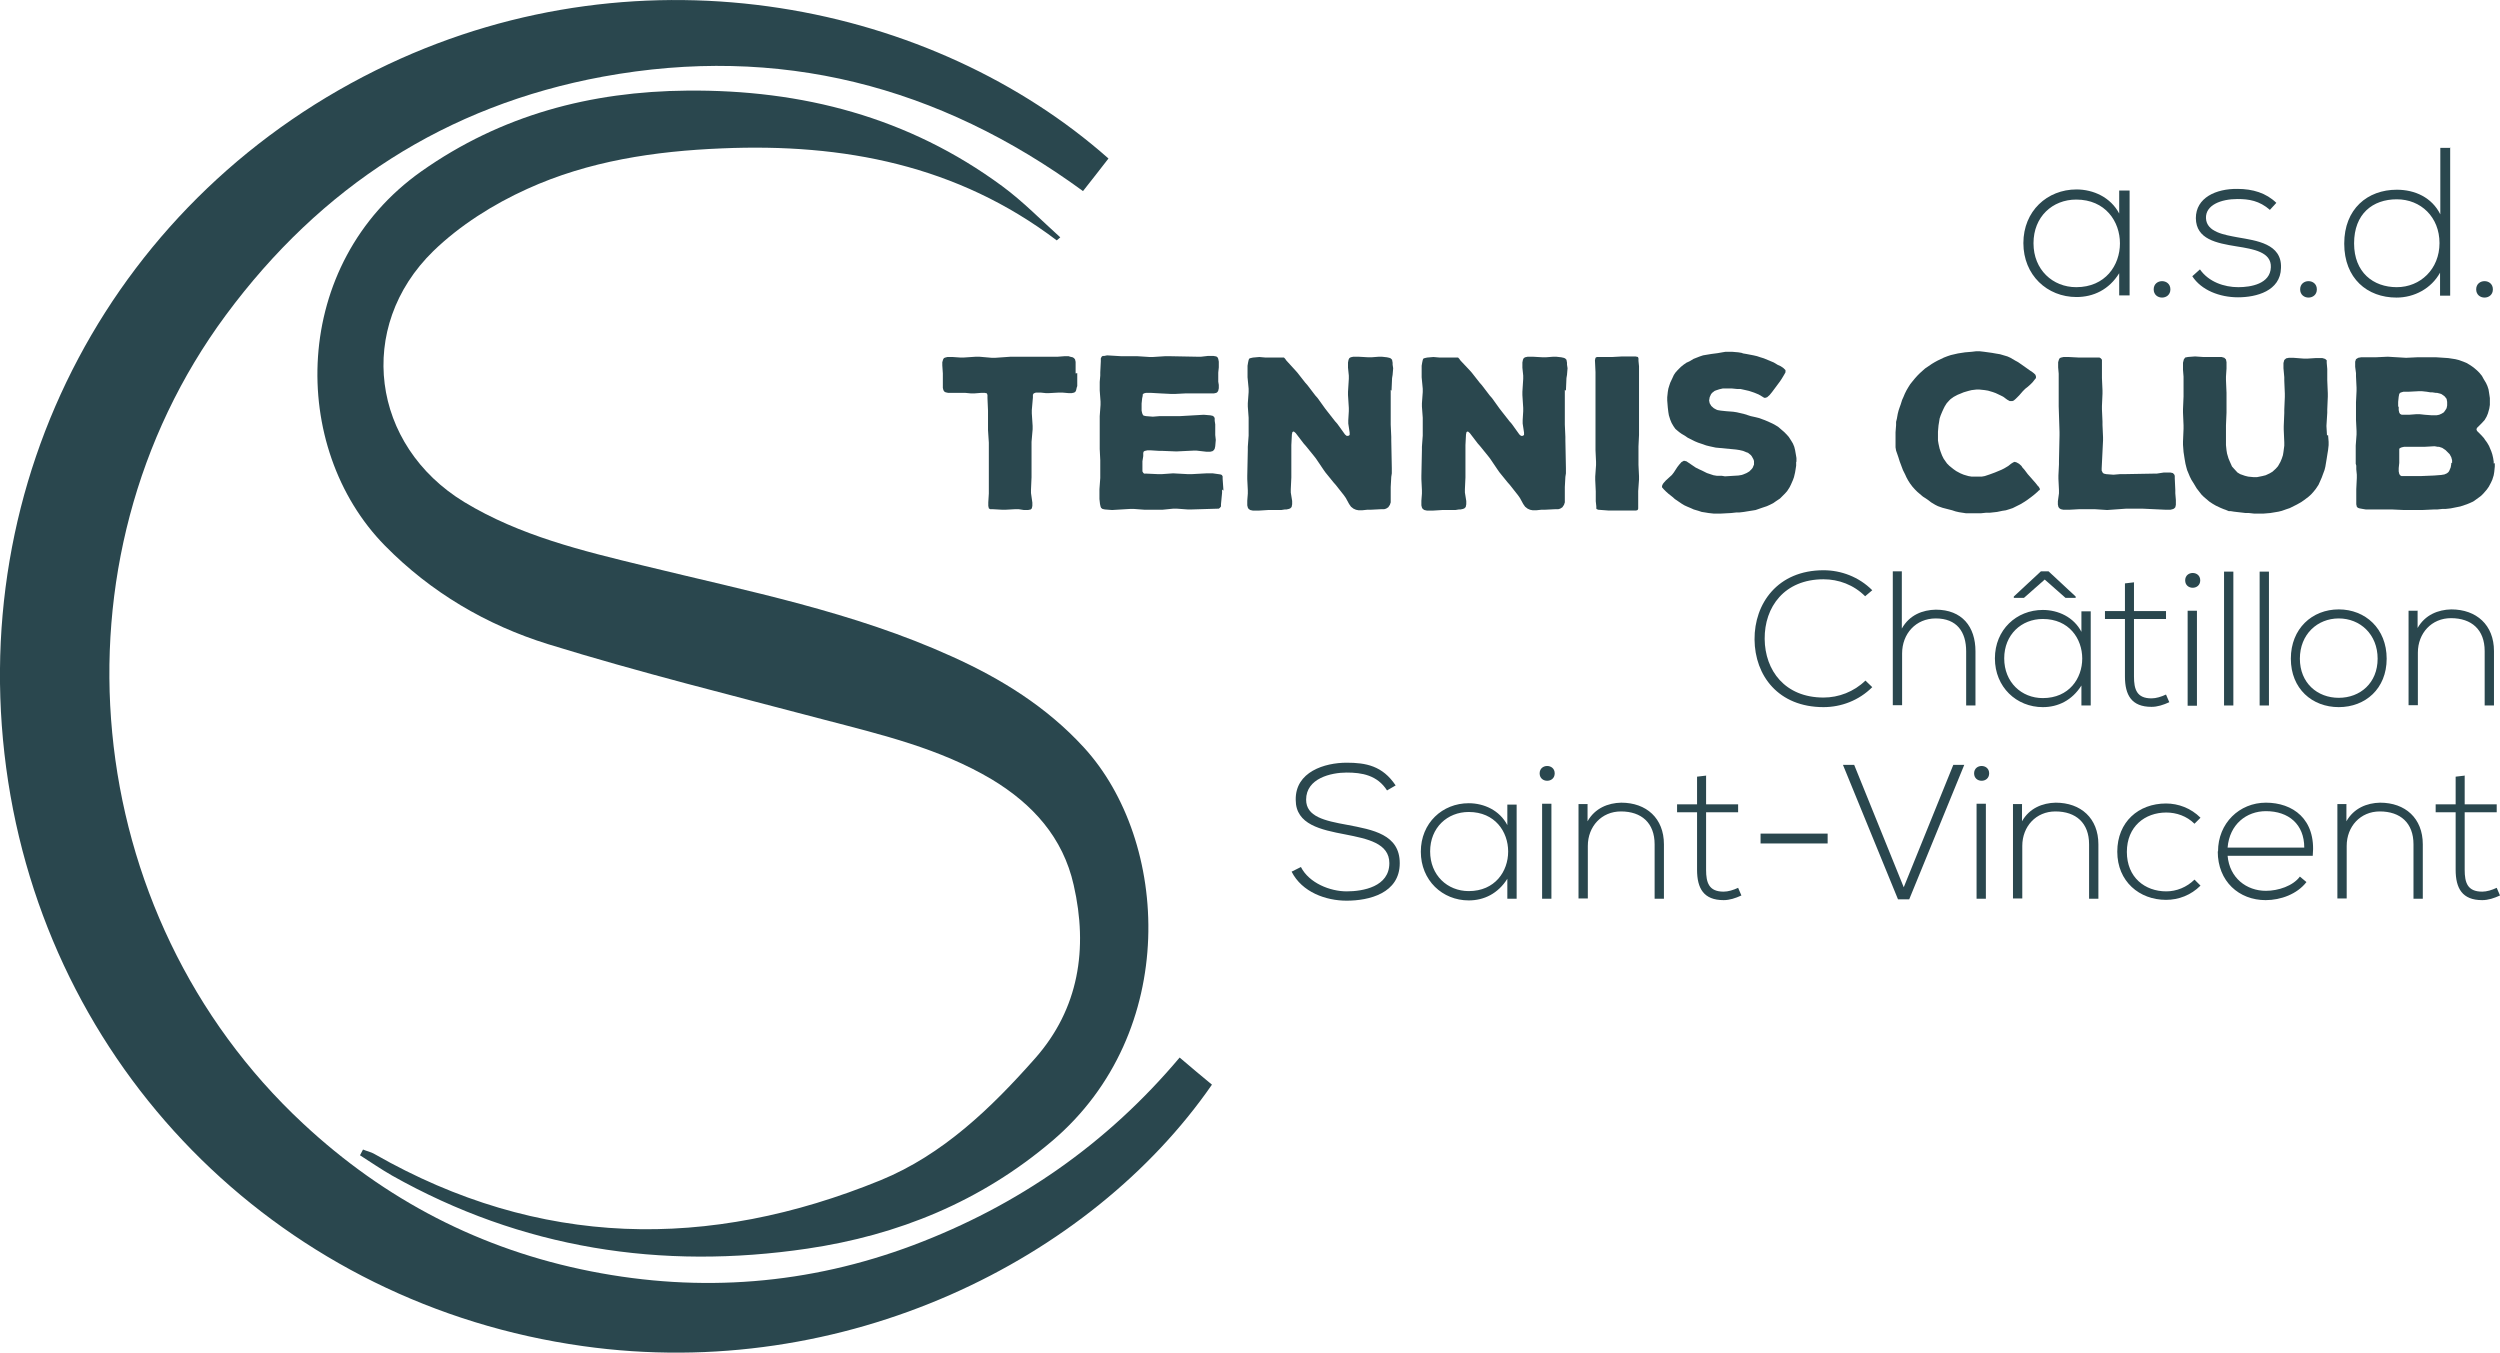<?xml version="1.0" encoding="UTF-8"?>
<svg id="Livello_2" data-name="Livello 2" xmlns="http://www.w3.org/2000/svg" viewBox="0 0 91.32 49.42">
  <defs>
    <style>
      .cls-1 {
        fill: #2a474e;
      }
    </style>
  </defs>
  <g id="Livello_1-2" data-name="Livello 1">
    <g>
      <g>
        <path class="cls-1" d="M43.09,38.63c.45.38.81.69,1.18.99-4.42,6.39-13.41,10.9-22.98,9.55C10.44,47.65,1.98,39.39.3,28.56-1.4,17.55,4.21,7.05,14.18,2.35,23.6-2.09,34.13.16,40.49,5.79c-.3.39-.6.77-.93,1.19-5.28-3.86-11.11-5.36-17.54-4.18-5.73,1.06-10.3,4.02-13.77,8.71-6.62,8.95-5.39,21.89,2.82,29.53,2.99,2.79,6.5,4.61,10.52,5.4,4.01.79,7.95.48,11.78-.96,3.81-1.44,7.06-3.69,9.72-6.85Z"/>
        <path class="cls-1" d="M38.6,8.78c-3.63-2.75-7.79-3.55-12.23-3.36-2.45.1-4.87.46-7.11,1.48-1.24.56-2.46,1.33-3.43,2.27-2.85,2.78-2.27,7.1,1.13,9.17,2.03,1.23,4.31,1.78,6.58,2.33,3.8.93,7.64,1.68,11.23,3.31,1.8.81,3.46,1.84,4.81,3.31,3.15,3.42,3.53,10.42-1.15,14.39-2.6,2.21-5.62,3.44-8.94,3.93-5.34.79-10.43,0-15.17-2.67-.4-.23-.78-.49-1.17-.74.04-.07.07-.14.11-.21.14.06.3.09.43.17,6,3.43,12.19,3.52,18.48.95,2.27-.93,4.04-2.64,5.64-4.45,1.6-1.81,1.94-4.01,1.41-6.33-.39-1.74-1.5-2.96-2.99-3.86-1.9-1.13-4.02-1.63-6.12-2.18-3.37-.89-6.76-1.73-10.09-2.76-2.25-.7-4.28-1.89-5.96-3.6-3.51-3.57-3.45-10.29,1.33-13.67,2.92-2.06,6.19-2.92,9.71-2.95,4.2-.04,8.09.97,11.51,3.49.76.56,1.42,1.24,2.12,1.87l-.14.12Z"/>
      </g>
      <path class="cls-1" d="M77.79,6.97v3.82h-.38v-.81c-.37.6-.94.87-1.56.87-1.07,0-1.94-.8-1.94-1.97s.87-1.96,1.94-1.96c.62,0,1.25.29,1.56.88v-.84h.38ZM74.28,8.89c0,.96.7,1.6,1.56,1.6,2.13,0,2.13-3.2,0-3.2-.87,0-1.56.63-1.56,1.59Z"/>
      <path class="cls-1" d="M79.28,10.57c0,.4-.61.4-.61,0s.61-.4.61,0Z"/>
      <path class="cls-1" d="M82.92,7.67c-.39-.34-.77-.4-1.19-.4-.6,0-1.17.22-1.15.7.02.51.68.61,1.16.7.68.12,1.62.23,1.58,1.12-.02.84-.9,1.07-1.57,1.07s-1.34-.26-1.67-.77l.28-.25c.32.46.89.65,1.4.65.46,0,1.17-.12,1.19-.73.02-.55-.62-.66-1.25-.76-.74-.12-1.48-.26-1.49-1.03,0-.75.74-1.08,1.52-1.07.56,0,1.05.15,1.42.51l-.23.25Z"/>
      <path class="cls-1" d="M84.63,10.57c0,.4-.61.4-.61,0s.61-.4.61,0Z"/>
      <path class="cls-1" d="M89.5,5.38v5.42h-.37v-.84c-.32.58-.94.91-1.59.91-1.07,0-1.91-.7-1.91-1.97s.85-1.97,1.92-1.97c.66,0,1.28.28,1.59.9v-2.43h.37ZM85.99,8.89c0,1.06.7,1.6,1.56,1.6s1.56-.66,1.56-1.61-.68-1.6-1.56-1.6-1.56.53-1.56,1.61Z"/>
      <path class="cls-1" d="M91.06,10.57c0,.4-.61.4-.61,0s.61-.4.61,0Z"/>
      <path class="cls-1" d="M39.35,13.63v.12s0,.23,0,.23v.12s-.02.06-.02.06l-.02.09-.02.05-.05.04-.09.02h-.12l-.23-.02h-.12s-.36.02-.36.02h-.12l-.19-.02h-.17s-.08.03-.08.03l-.03.05v.1s-.04.46-.04.46v.12l.03.46v.12s-.04.46-.04.46v.12s0,.46,0,.46v.71l-.02.46v.12s.05.35.05.35v.12s-.02.09-.02.09l-.04.04-.1.02h-.15s-.19-.03-.19-.03h-.13s-.35.02-.35.02h-.12l-.35-.02h-.09s-.05-.03-.05-.03l-.02-.09v-.13l.02-.32v-.12s0-.58,0-.58v-.46s0-.12,0-.12v-.46s0-.12,0-.12l-.03-.46v-.12s0-.59,0-.59l-.02-.46v-.11l-.02-.06-.08-.02h-.12l-.25.02h-.14l-.21-.02h-.13s-.13,0-.13,0h-.18s-.12,0-.12,0h-.06s-.09-.02-.09-.02l-.05-.03-.03-.05-.02-.08v-.18s0-.23,0-.23v-.12l-.02-.29v-.12s.03-.1.03-.1l.03-.05.05-.02.08-.02h.18l.29.02h.12l.45-.03h.12l.46.04h.12l.57-.04h.45s.12,0,.12,0h.58s.57,0,.57,0l.26-.02h.13s.06.02.06.02l.09.02.05.03.04.05.02.09v.17s0,.25,0,.25Z"/>
      <path class="cls-1" d="M44.64,17.88v.12s-.04.42-.04.42v.08s-.04.05-.04.05l-.04.03-1.01.03h-.12l-.41-.03h-.12s-.4.04-.4.04h-.12s-.53,0-.53,0l-.4-.03h-.12l-.67.04-.26-.02-.09-.02-.05-.04-.02-.05-.02-.09-.02-.18v-.12s0-.12,0-.12v-.12l.03-.41v-.53s0-.12,0-.12l-.02-.41v-.12s0-.42,0-.42v-.66l.03-.41v-.12s-.03-.41-.03-.41v-.12s0-.19,0-.19l.02-.23v-.12l.02-.4v-.11s.03-.06.03-.06l.04-.03h.06s.1-.02.1-.02l.5.03h.47s.12,0,.12,0l.46.03h.12l.46-.03h.12l1.05.02h.13s.26-.03.26-.03h.19l.11.02.05.04.02.05.02.1v.21l-.02.19v.33s.02.12.02.12v.12s-.02.09-.02.09l-.03.05-.04.03-.09.02h-.19s-.73,0-.73,0h-.12l-.39.02h-.12l-.4-.02-.35-.02h-.18s-.08.02-.08.02l-.04.04v.05s-.02.09-.02.09l-.02.19v.26s.02.09.02.09l.02.05.03.04.09.02.25.02.25-.02h.74l.87-.05.24.02.09.02.05.04.02.05v.09s.02.13.02.13v.13s0,.26,0,.26l.02.18-.02.23-.02.09-.03.05-.05.04-.08.02h-.15l-.35-.04h-.12s-.62.03-.62.03l-.5-.02h-.12l-.31-.02h-.13s-.09.02-.09.02l-.04.02-.02.05v.12s-.03.19-.03.19v.12s0,.17,0,.17v.08s.03.05.03.05l.03.03h.09s.43.02.43.02h.12l.42-.03.55.03h.12l.55-.03h.23s.28.04.28.04l.05.02.03.05v.09s.03.43.03.43Z"/>
      <path class="cls-1" d="M50.8,14.24v.12s0,1.15,0,1.15l.02.45v.12l.02,1.02v.19s-.02.13-.02.13l-.02.37v.45s0,.11,0,.11l-.03.09-.06.09-.08.05-.07.02h-.11s-.39.02-.39.02h-.12s-.19.02-.19.02h-.12l-.1-.02-.09-.04-.09-.07-.07-.1-.12-.22-.07-.1-.3-.38-.08-.09-.3-.37-.07-.1-.27-.4-.07-.09-.3-.37-.08-.09-.29-.38-.07-.06-.05.02-.02.09-.02.39v.51s0,.12,0,.12v.43s0,.12,0,.12l-.02.43v.12s.05.31.05.31v.12s-.02.1-.02.1l-.05.05-.05.02-.09.02h-.06s-.13.02-.13.02h-.36s-.12,0-.12,0l-.32.02h-.24s-.09-.02-.09-.02l-.06-.04-.03-.05-.02-.08v-.05s0-.12,0-.12l.02-.26v-.12s-.02-.41-.02-.41v-.12l.02-.94v-.12s.03-.41.03-.41v-.12s0-.53,0-.53l-.03-.41v-.12l.03-.41v-.12s-.04-.42-.04-.42v-.12s0-.18,0-.18v-.12s.02-.12.02-.12l.02-.09.02-.05.05-.02.09-.02.23-.02.23.02h.67s.04.04.04.04l.05.07.32.35.08.09.29.37.08.09.29.38.08.09.28.39.07.09.29.37.08.09.28.39.06.05h.06s.05-.03.05-.03v-.09l-.05-.33v-.12s.02-.33.02-.33v-.12l-.03-.47v-.12l.03-.47v-.12s-.03-.29-.03-.29v-.19l.02-.1.03-.06.05-.03.09-.02h.2s.35.02.35.02h.12l.26-.02h.12s.18.02.18.02l.09.02.05.02.05.05.02.11v.07s.02.13.02.13l-.02.24-.02.12-.02.46Z"/>
      <path class="cls-1" d="M57.16,14.24v.12s0,1.15,0,1.15l.02.45v.12l.02,1.02v.19s-.02.13-.02.13l-.02.37v.45s0,.11,0,.11l-.03.09-.06.09-.08.05-.07.02h-.11s-.39.02-.39.02h-.12s-.19.02-.19.02h-.12l-.1-.02-.09-.04-.09-.07-.07-.1-.12-.22-.07-.1-.3-.38-.08-.09-.3-.37-.07-.1-.27-.4-.07-.09-.3-.37-.08-.09-.29-.38-.07-.06-.05.02-.02.09-.02.39v.51s0,.12,0,.12v.43s0,.12,0,.12l-.02.43v.12s.05.31.05.31v.12s-.02.1-.02.1l-.05.05-.05.02-.09.02h-.06s-.13.02-.13.02h-.36s-.12,0-.12,0l-.32.02h-.24s-.09-.02-.09-.02l-.06-.04-.03-.05-.02-.08v-.05s0-.12,0-.12l.02-.26v-.12s-.02-.41-.02-.41v-.12l.02-.94v-.12s.03-.41.03-.41v-.12s0-.53,0-.53l-.03-.41v-.12l.03-.41v-.12s-.04-.42-.04-.42v-.12s0-.18,0-.18v-.12s.02-.12.02-.12l.02-.09.02-.05.05-.02.09-.02.23-.02.23.02h.67s.04.04.04.04l.05.07.33.35.08.09.29.37.08.09.29.38.08.09.28.39.07.09.29.37.08.09.28.39.06.05h.06s.05-.03.05-.03v-.09l-.05-.33v-.12s.02-.33.02-.33v-.12l-.03-.47v-.12l.03-.47v-.12s-.03-.29-.03-.29v-.19l.02-.1.03-.06.05-.03.09-.02h.2s.35.02.35.02h.12l.26-.02h.12s.18.02.18.02l.09.02.05.02.05.05.02.11v.07s.02.13.02.13l-.02.24-.02.12-.02.46Z"/>
      <path class="cls-1" d="M59.87,17.4v.12l-.03.42v.55s0,.09,0,.09l-.02.05-.06.02h-.11s-.4,0-.4,0h-.48l-.39-.03-.05-.02-.02-.02v-.08l-.02-.19v-.24s0-.12,0-.12l-.02-.42v-.12s.03-.42.03-.42v-.12s-.02-.43-.02-.43v-.54s0-.67,0-.67v-.43s0-.12,0-.12v-.42s0-.67,0-.67l-.02-.43.02-.09.05-.03h.08s.06,0,.06,0h.12s.19,0,.19,0h.12l.36-.02h.48l.09.02.02.05v.09s.02.2.02.2v.12s0,.76,0,.76v.42s0,.12,0,.12v.43s0,.12,0,.12v.42s0,.12,0,.12l-.02.42v.67l.02.42Z"/>
      <path class="cls-1" d="M65.61,16.88v.13s-.02.13-.02.13l-.02.12-.04.17-.04.11-.07.16-.05.1-.09.14-.08.09-.09.09-.09.09-.15.1-.1.07-.12.06-.11.05-.18.06-.23.08-.12.02-.19.03-.12.02-.17.02h-.11s-.18.02-.18.02l-.37.02h-.28s-.18-.02-.18-.02l-.12-.02-.13-.02-.12-.04-.17-.05-.11-.05-.12-.05-.11-.05-.1-.06-.25-.17-.09-.08-.14-.11-.09-.08-.09-.09-.06-.07v-.05s.03-.07.03-.07l.03-.04.08-.09.22-.2.07-.09.13-.2.07-.09.08-.09.09-.05.09.02.09.06.25.17.12.06.11.05.18.09.12.04.12.04.12.02h.18s.12.02.12.02l.49-.03.12-.02.06-.02.12-.05.1-.06.08-.08.04-.05.05-.12v-.13s-.02-.06-.02-.06l-.06-.11-.04-.05-.1-.08-.06-.02-.12-.05-.13-.03-.13-.02-.74-.07-.23-.05-.12-.03-.17-.06-.12-.04-.12-.05-.26-.13-.1-.07-.12-.07-.1-.07-.13-.11-.07-.1-.07-.12-.05-.12-.05-.16-.02-.12-.02-.17-.02-.25v-.12s.02-.19.02-.19l.02-.12.03-.1.04-.12.08-.17.05-.11.06-.09.08-.09.12-.12.1-.08.1-.07.11-.05.15-.09.23-.09.12-.04.18-.03.12-.02.23-.03.17-.03.12-.02h.12s.12,0,.12,0l.23.02.12.02.05.02.12.02.26.05.13.03.12.04.13.04.12.05.12.05.12.05.15.09.11.05.1.07.07.07v.08l-.05.09-.09.15-.06.09-.29.39-.09.11-.09.08-.06.02h-.05s-.08-.05-.08-.05l-.12-.07-.12-.05-.05-.02-.12-.04-.06-.02-.13-.03-.18-.04h-.12s-.2-.02-.2-.02h-.33s-.13.03-.13.03l-.12.04-.05.02-.09.07-.04.05-.05.11-.02.12.02.1.06.1.09.08.09.05.05.02.12.02.19.02.26.02.13.02.26.06.25.08.18.04.12.03.22.08.16.07.11.05.11.06.1.06.22.19.09.09.08.09.09.14.06.1.05.12.03.12.03.17.02.12v.13Z"/>
      <path class="cls-1" d="M74.48,17.91l-.06.06-.14.12-.09.07-.15.11-.09.06-.15.09-.1.05-.18.09-.12.04-.13.04-.13.02-.19.04-.27.03h-.14s-.19.02-.19.02h-.53s-.13-.02-.13-.02l-.13-.02-.13-.03-.12-.04-.35-.09-.17-.06-.1-.05-.15-.09-.09-.07-.1-.07-.11-.07-.2-.17-.09-.09-.09-.1-.09-.12-.07-.11-.06-.11-.05-.11-.08-.16-.12-.32-.05-.16-.08-.23-.02-.12v-.18s0-.12,0-.12v-.12s0-.13,0-.13l.02-.26v-.12s.03-.12.03-.12l.03-.17.03-.12.04-.12.04-.11.05-.16.05-.11.05-.12.06-.12.07-.12.07-.11.08-.1.09-.11.09-.1.09-.09.1-.09.09-.08.25-.17.1-.06.11-.06.23-.11.13-.05.12-.04.26-.06.13-.02.13-.02.24-.02.17-.02h.12s.17.02.17.02l.29.04.11.02.18.03.27.08.11.05.17.1.11.06.2.14.24.17.09.06.05.04.05.05.02.06v.06s-.05.06-.05.06l-.07.09-.09.09-.09.08-.09.07-.09.09-.13.15-.09.09-.04.04-.07.06-.05.02h-.05s-.05,0-.05,0l-.09-.05-.15-.11-.1-.05-.17-.08-.11-.04-.17-.05-.12-.02-.19-.02h-.12l-.17.02-.12.03-.17.05-.12.05-.1.04-.15.08-.11.08-.05.05-.09.1-.07.11-.05.1-.05.11-.05.12-.04.12-.02.13-.02.12-.02.23v.32s.02.12.02.12l.04.18.04.12.05.13.06.12.12.17.09.09.15.12.1.07.15.08.12.05.17.05.12.02h.19s.18,0,.18,0l.11-.02.06-.02.12-.04.19-.07.12-.05.12-.05.1-.05.15-.09.1-.08.08-.05.05-.02.07.02.09.05.09.08.03.05.08.09.12.16.08.09.21.24.07.09.04.04.04.07v.05Z"/>
      <path class="cls-1" d="M79.48,18.25v.12s0,.07,0,.07l-.02.09-.05.05-.05.02-.08.02h-.17s-.86-.04-.86-.04h-.58l-.7.05-.45-.03h-.57l-.36.02h-.22s-.09-.02-.09-.02l-.05-.03-.04-.05-.02-.09v-.12l.04-.29v-.12s-.02-.41-.02-.41v-.12l.02-.41v-.12l.02-.94v-.12l-.03-.94v-.53s0-.66,0-.66l-.02-.23v-.19s.03-.1.03-.1l.03-.05.05-.02.09-.02h.18s.38.02.38.02h.67s.08,0,.08,0l.05.03.04.05v.67l.02.45v.12l-.02.45v.12l.02.45v.12l.02.45v.12l-.05,1.02v.08s.02.04.02.04l.02.04.04.03.09.02.26.02.23-.02h.12l1.11-.02h.12s.26-.04.26-.04h.12s.12,0,.12,0l.09.02.05.05.02.05v.09s.02.43.02.43v.12s.02.24.02.24Z"/>
      <path class="cls-1" d="M85.04,15.89l.02.25v.12s-.02.18-.02.18l-.02.12-.03.19-.02.12-.03.18-.03.12-.06.16-.04.11-.07.16-.05.11-.1.15-.08.1-.09.1-.1.09-.16.12-.1.07-.16.09-.1.05-.16.08-.12.04-.17.06-.12.03-.18.03-.12.02-.24.02h-.36l-.18-.02h-.12s-.43-.05-.43-.05l-.12-.02h-.07s-.12-.05-.12-.05l-.06-.02-.12-.05-.17-.08-.12-.07-.12-.08-.2-.17-.09-.09-.1-.13-.07-.09-.12-.2-.07-.11-.06-.12-.05-.12-.05-.12-.03-.11-.03-.12-.03-.17-.02-.13-.02-.13-.02-.26v-.12s.02-.47.02-.47v-.12l-.02-.47v-.12l.02-.47v-.72l-.02-.25v-.26s.03-.12.03-.12l.05-.07.1-.02.26-.02.29.02h.38s.12,0,.12,0h.18s.1.03.1.03l.06.06.02.1v.11s0,.12,0,.12l-.02.3v.12l.02.47v.6s0,.12,0,.12l-.02.47v.6s0,.12,0,.12l.02.19.02.12.05.17.05.12.08.18.08.09.12.13.1.06.17.06.12.03.2.02h.12l.2-.04.12-.03.15-.07.1-.06.12-.11.08-.09.09-.16.05-.12.04-.12.02-.12.03-.23v-.12s-.02-.47-.02-.47v-.12l.02-.48v-.12l.02-.47v-.12l-.02-.48v-.12s-.03-.33-.03-.33v-.19l.03-.11.07-.06.1-.02h.16l.39.03h.12l.31-.02h.24s.1.03.1.03l.06.05v.09s.02.23.02.23v.29s0,.12,0,.12l.02.48v.12l-.02.47v.12l-.03.48.02.35Z"/>
      <path class="cls-1" d="M91.13,16.92v.12s-.02.2-.02.2l-.02.12-.05.16-.05.11-.08.15-.07.1-.12.14-.09.09-.19.14-.1.07-.11.05-.12.05-.12.04-.12.04-.35.07-.18.02h-.12s-.19.02-.19.02h-.12l-.43.02h-.67l-.43-.02h-.67s-.29,0-.29,0l-.12-.02-.11-.02-.06-.02-.04-.04-.02-.09v-.12s0-.11,0-.11v-.19s0-.13,0-.13l.02-.41v-.12s-.02-.2-.02-.2v-.13s-.02-.07-.02-.07v-.33s0-.33,0-.33l.03-.41v-.12l-.02-.41v-.53s0-.12,0-.12l.02-.41v-.12s-.02-.41-.02-.41v-.12s-.03-.23-.03-.23v-.19l.03-.09.08-.05.11-.02h.12s.42,0,.42,0l.43-.02.67.04.42-.02h.55s.12,0,.12,0l.45.03.13.02.13.02.12.03.17.06.12.05.15.09.1.07.13.11.09.09.09.11.06.11.09.15.05.11.04.12.02.12.03.2v.12s0,.13,0,.13l-.02.13-.05.18-.05.12-.07.12-.09.1-.19.19-.02.05.02.06.07.07.09.09.09.1.04.06.08.11.07.12.05.12.03.07.04.12.03.13.02.13v.07ZM87.62,14.86v.12s.02.09.02.09l.03.05.06.03h.09s.18,0,.18,0l.26-.02h.13s.18.02.18.02l.26.02h.17l.1-.02.09-.04.08-.05.05-.07.05-.08.02-.1v-.13l-.02-.11-.07-.09-.11-.08-.05-.02-.12-.03h-.05s-.13-.02-.13-.02h-.07l-.12-.02-.18-.02h-.12s-.38.02-.38.02h-.18s-.07.02-.07.02l-.05.02-.03.04-.02.1-.02.19v.12s0,.05,0,.05ZM89.57,16.92v-.11s-.03-.11-.03-.11l-.06-.11-.05-.05-.1-.1-.12-.08-.12-.04h-.05s-.11-.02-.11-.02l-.35.02h-.13s-.46,0-.46,0h-.12s-.05,0-.05,0l-.09.02-.07.03-.02.03v.08s0,.17,0,.17v.12s0,.14,0,.14l-.02.19v.12l.02.09.03.05.05.03h.1s.61,0,.61,0l.48-.02.26-.02.12-.02.09-.04.06-.05.03-.05.05-.12.02-.12v-.05Z"/>
      <path class="cls-1" d="M68.39,25.1c-.49.49-1.14.73-1.78.73-1.65,0-2.51-1.15-2.52-2.47-.01-1.31.84-2.53,2.52-2.53.64,0,1.29.24,1.78.73l-.26.22c-.42-.42-.97-.62-1.52-.62-1.43,0-2.16,1.01-2.15,2.18.01,1.15.74,2.14,2.15,2.14.55,0,1.11-.21,1.53-.62l.25.24Z"/>
      <path class="cls-1" d="M69.47,20.88v2.08c.28-.5.76-.68,1.24-.69.96,0,1.45.62,1.45,1.52v1.98h-.34v-1.98c0-.71-.34-1.2-1.11-1.2-.73,0-1.23.56-1.23,1.28v1.89h-.34v-4.89h.33Z"/>
      <path class="cls-1" d="M76.37,22.32v3.45h-.34v-.73c-.34.54-.85.79-1.41.79-.96,0-1.75-.73-1.75-1.78s.79-1.77,1.75-1.77c.56,0,1.13.26,1.41.8v-.75h.34ZM74.62,22.61c-.78,0-1.41.57-1.41,1.44s.63,1.45,1.41,1.45c1.92,0,1.92-2.89,0-2.89ZM73.56,21.79v.05h.37l.76-.67.76.67h.37v-.05l-.99-.92h-.28l-.99.92Z"/>
      <path class="cls-1" d="M77.95,21.28v1.04h1.17v.29h-1.17v2.1c0,.47.1.8.64.8.17,0,.36-.06.53-.14l.12.28c-.22.1-.43.17-.65.17-.73,0-.97-.43-.97-1.11v-2.1h-.73v-.29h.73v-1.01l.34-.04Z"/>
      <path class="cls-1" d="M80.37,21.2c0,.36-.55.36-.55,0s.55-.36.55,0ZM79.91,22.31v3.47h.34v-3.47h-.34Z"/>
      <path class="cls-1" d="M81.58,20.88v4.89h-.34v-4.89h.34Z"/>
      <path class="cls-1" d="M82.88,20.88v4.89h-.34v-4.89h.34Z"/>
      <path class="cls-1" d="M83.68,24.06c0-1.1.78-1.8,1.75-1.8s1.75.7,1.75,1.8-.78,1.77-1.75,1.77-1.75-.67-1.75-1.77ZM86.85,24.06c0-.89-.64-1.47-1.42-1.47s-1.42.58-1.42,1.47.64,1.43,1.42,1.43,1.42-.54,1.42-1.43Z"/>
      <path class="cls-1" d="M88.31,22.32v.62c.27-.48.75-.67,1.23-.68.92,0,1.56.57,1.56,1.52v1.99h-.34v-1.99c0-.78-.48-1.2-1.23-1.2-.71,0-1.21.55-1.21,1.26v1.92h-.34v-3.45h.34Z"/>
      <path class="cls-1" d="M50.67,28.88c-.36-.57-.93-.66-1.48-.66-.57,0-1.48.21-1.48.99,0,.62.67.77,1.5.92.94.18,1.92.35,1.92,1.4,0,1.1-1.12,1.37-1.94,1.37-.76,0-1.63-.31-2.01-1.06l.34-.17c.3.59,1.07.89,1.67.89s1.56-.17,1.56-1.03c0-.73-.8-.89-1.61-1.05-.89-.17-1.81-.36-1.81-1.26-.02-1.03,1.06-1.36,1.86-1.36.7,0,1.31.11,1.79.83l-.31.18Z"/>
      <path class="cls-1" d="M55.4,29.38v3.45h-.34v-.73c-.34.54-.85.79-1.41.79-.96,0-1.75-.73-1.75-1.78s.79-1.77,1.75-1.77c.56,0,1.13.26,1.41.8v-.75h.34ZM52.24,31.1c0,.87.63,1.45,1.41,1.45,1.92,0,1.92-2.89,0-2.89-.78,0-1.41.57-1.41,1.44Z"/>
      <path class="cls-1" d="M56.79,28.25c0,.36-.55.36-.55,0s.55-.36.55,0ZM56.33,29.36v3.47h.34v-3.47h-.34Z"/>
      <path class="cls-1" d="M57.99,29.38v.62c.27-.48.75-.67,1.23-.68.92,0,1.56.57,1.56,1.52v1.99h-.34v-1.99c0-.78-.48-1.2-1.23-1.2-.71,0-1.21.55-1.21,1.26v1.92h-.34v-3.45h.34Z"/>
      <path class="cls-1" d="M62.32,28.34v1.04h1.17v.29h-1.17v2.1c0,.47.1.8.64.8.17,0,.36-.06.53-.14l.12.28c-.22.1-.43.17-.65.17-.73,0-.97-.43-.97-1.11v-2.1h-.73v-.29h.73v-1.01l.34-.04Z"/>
      <path class="cls-1" d="M64.31,30.45h2.45v.36h-2.45v-.36Z"/>
      <path class="cls-1" d="M71.75,27.94l-2.01,4.91h-.41l-2.01-4.91h.41l1.81,4.47,1.81-4.47h.41Z"/>
      <path class="cls-1" d="M72.66,28.25c0,.36-.55.36-.55,0s.55-.36.55,0ZM72.2,29.36v3.47h.34v-3.47h-.34Z"/>
      <path class="cls-1" d="M73.86,29.38v.62c.27-.48.75-.67,1.23-.68.92,0,1.56.57,1.56,1.52v1.99h-.34v-1.99c0-.78-.48-1.2-1.23-1.2-.71,0-1.21.55-1.21,1.26v1.92h-.34v-3.45h.34Z"/>
      <path class="cls-1" d="M80.38,32.35c-.35.35-.8.52-1.26.52-.97,0-1.78-.67-1.78-1.76s.78-1.76,1.78-1.76c.45,0,.91.17,1.26.52l-.22.22c-.28-.28-.66-.41-1.03-.41-.78,0-1.44.51-1.44,1.44s.66,1.44,1.44,1.44c.37,0,.75-.15,1.03-.43l.23.23Z"/>
      <path class="cls-1" d="M81.02,31.1c0-1.03.78-1.78,1.75-1.78s1.84.59,1.71,1.94h-3.11c.07.81.69,1.28,1.4,1.28.45,0,.99-.18,1.24-.52l.24.2c-.34.44-.94.66-1.49.66-.97,0-1.75-.68-1.75-1.78ZM84.17,30.96c0-.85-.57-1.33-1.4-1.33-.71,0-1.33.48-1.4,1.33h2.8Z"/>
      <path class="cls-1" d="M85.71,29.38v.62c.27-.48.75-.67,1.23-.68.92,0,1.56.57,1.56,1.52v1.99h-.34v-1.99c0-.78-.48-1.2-1.23-1.2-.71,0-1.21.55-1.21,1.26v1.92h-.34v-3.45h.34Z"/>
      <path class="cls-1" d="M90.03,28.34v1.04h1.17v.29h-1.17v2.1c0,.47.1.8.64.8.17,0,.36-.06.53-.14l.12.28c-.22.1-.43.17-.65.17-.73,0-.97-.43-.97-1.11v-2.1h-.73v-.29h.73v-1.01l.34-.04Z"/>
    </g>
  </g>
</svg>